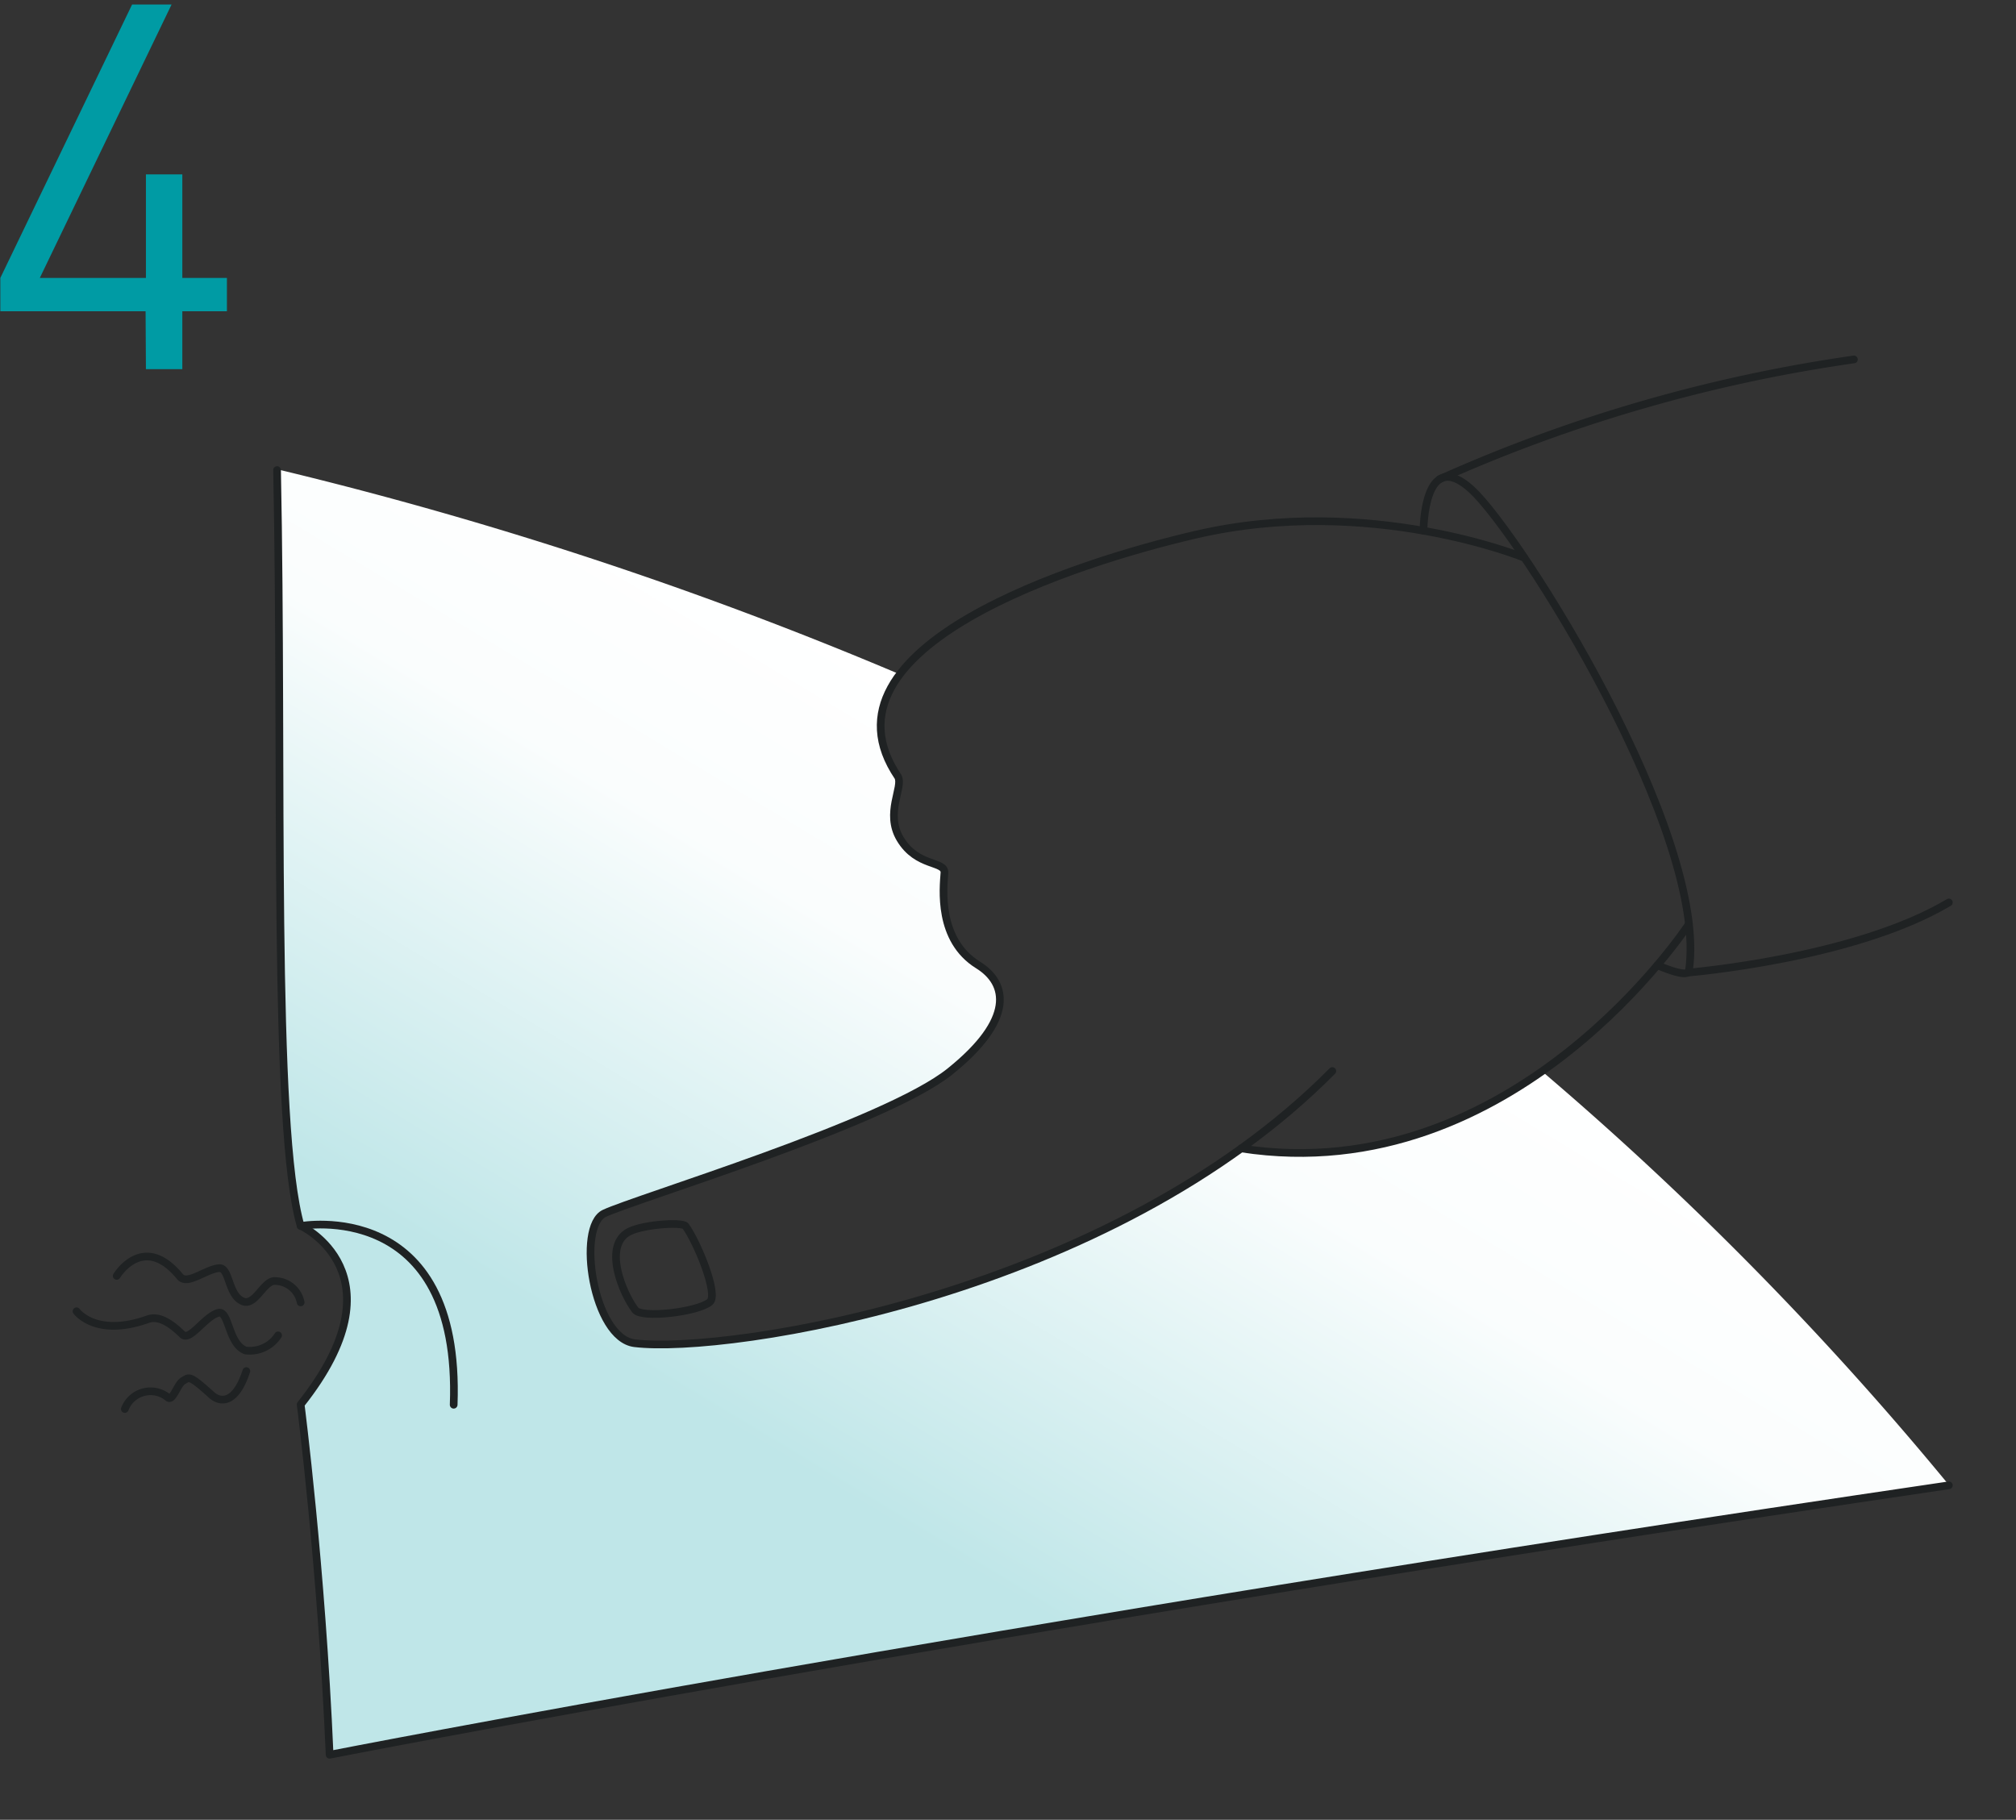 <svg xmlns="http://www.w3.org/2000/svg" xmlns:xlink="http://www.w3.org/1999/xlink" viewBox="0 0 235.96 213"><rect x="0" y="0" width="235.96" height="213" fill="#333333" stroke="none"/><defs><linearGradient id="Unbenannter_Verlauf_72" x1="458.19" y1="506.36" x2="384.67" y2="628.7" gradientUnits="userSpaceOnUse"><stop offset="0" stop-color="#fff"/><stop offset="0.2" stop-color="#fafdfd"/><stop offset="0.6" stop-color="#bfe6e8"/><stop offset="1" stop-color="#bfe6e8"/></linearGradient></defs><title>pic4_instruction</title><g id="Lines"><rect width="235.96" height="213" style="fill:#fff;fill-opacity:0"/><path d="M499.37,532.37c-8.88,6.23-20.87,11.25-35.21,9-26.07,18.86-61.35,23.93-71,22.79-4.86-.58-6.85-13.65-3.55-15.2,3.66-1.72,32.9-10.46,40.48-16.56s6.78-10.32,3.3-12.47c-4.74-2.94-4.08-9-3.94-10.78.11-1.48-3.18-.67-5.19-4-1.79-3,.39-6-.24-7.25-3-4.45-2.46-8.45.17-12a464.59,464.59,0,0,0-72.89-24c.7,35.09-.59,76.92,2.76,88.48,0,0,12.19,5.57,0,20.92,0,0,2.44,18.92,3.39,41,0,0,73.54-14.44,189.52-31.54A383.78,383.78,0,0,0,499.37,532.37Z" transform="translate(-318.89 -406.98)" style="fill:url(#Unbenannter_Verlauf_72)"/><path d="M351.32,462c.7,35.09-.59,76.92,2.76,88.48,0,0,18.81-3.46,17.91,20.92" transform="translate(-318.89 -406.98)" style="fill:none;stroke:#1f2223;stroke-linecap:round;stroke-linejoin:round;stroke-width:0.9px"/><path d="M354.08,550.45s12.19,5.57,0,20.92c0,0,2.44,18.92,3.39,41,0,0,73.54-14.44,189.52-31.54" transform="translate(-318.89 -406.98)" style="fill:none;stroke:#1f2223;stroke-linecap:round;stroke-linejoin:round;stroke-width:0.9px"/><path d="M332.55,556.32s3.1-5.16,7.41.09c.87,1.05,3.07-.92,4.63-1,1.18,0,1,3.17,2.71,3.88,1.47.62,2.45-2.45,3.78-2.37a3.09,3.09,0,0,1,3,2.5" transform="translate(-318.89 -406.98)" style="fill:none;stroke:#1f2223;stroke-linecap:round;stroke-linejoin:round;stroke-width:0.9px"/><path d="M327.85,560.46s2.23,3.1,8.32.94c1-.37,2.26,0,4.06,1.77.86.86,2.6-2.06,4.18-2.52,1.31-.39,1.16,3.65,3.23,4.4a3.94,3.94,0,0,0,3.8-1.77" transform="translate(-318.89 -406.98)" style="fill:none;stroke:#1f2223;stroke-linecap:round;stroke-linejoin:round;stroke-width:0.9px"/><path d="M333.5,571.9a3.22,3.22,0,0,1,5.08-1.32c.56.37,1.07-1.62,1.77-2s.62-.75,3.31,1.68c.92.83,2.75,1.22,4.06-2.8" transform="translate(-318.89 -406.98)" style="fill:none;stroke:#1f2223;stroke-linecap:round;stroke-linejoin:round;stroke-width:0.9px"/><path d="M497.3,472.26s-18.07-7.42-38.42-2.71C445,472.76,413.73,482.69,424,497.9c.64,1.21-1.55,4.23.24,7.25,2,3.37,5.3,2.55,5.19,4-.13,1.8-.8,7.84,3.94,10.78,3.48,2.16,4.28,6.38-3.3,12.47S393.29,547.27,389.63,549c-3.29,1.55-1.31,14.62,3.55,15.2,11,1.3,55.74-5.68,81.65-31.86" transform="translate(-318.89 -406.98)" style="fill:none;stroke:#1f2223;stroke-linecap:round;stroke-linejoin:round;stroke-width:0.9px"/><path d="M516.57,515.13s-20.35,31.23-52.41,26.27" transform="translate(-318.89 -406.98)" style="fill:none;stroke:#1f2223;stroke-linecap:round;stroke-linejoin:round;stroke-width:0.9px"/><path d="M393.24,560.31c-1.47-1.94-3.66-7.2-1-9,1.43-1,6.5-1.35,6.89-.82,1.37,1.89,3.89,8,2.84,8.89C400.51,560.57,394,561.31,393.24,560.31Z" transform="translate(-318.89 -406.98)" style="fill:none;stroke:#1f2223;stroke-linecap:round;stroke-linejoin:round;stroke-width:0.9px"/><path d="M485.5,469.1s0-10,5.65-4.8,27.79,40.27,25.42,56.32c-.14.93-3.7-.67-3.7-.67" transform="translate(-318.89 -406.98)" style="fill:none;stroke:#1f2223;stroke-linecap:round;stroke-linejoin:round;stroke-width:0.9px"/><path d="M487.42,463.05a181.43,181.43,0,0,1,48.46-14" transform="translate(-318.89 -406.98)" style="fill:none;stroke:#1f2223;stroke-linecap:round;stroke-linejoin:round;stroke-width:0.9px"/><path d="M516.43,520.82s19.45-1.6,30.56-8.21" transform="translate(-318.89 -406.98)" style="fill:none;stroke:#1f2223;stroke-linecap:round;stroke-linejoin:round;stroke-width:0.9px"/><path d="M335.93,443.41h-17v-3.9l15.42-32h4.62l-15.42,32h12.42V427.39h4.26v12.12h5.22v3.9h-5.22v6.78h-4.26Z" transform="translate(-318.89 -406.98)" style="fill:#009ba4"/></g></svg>
